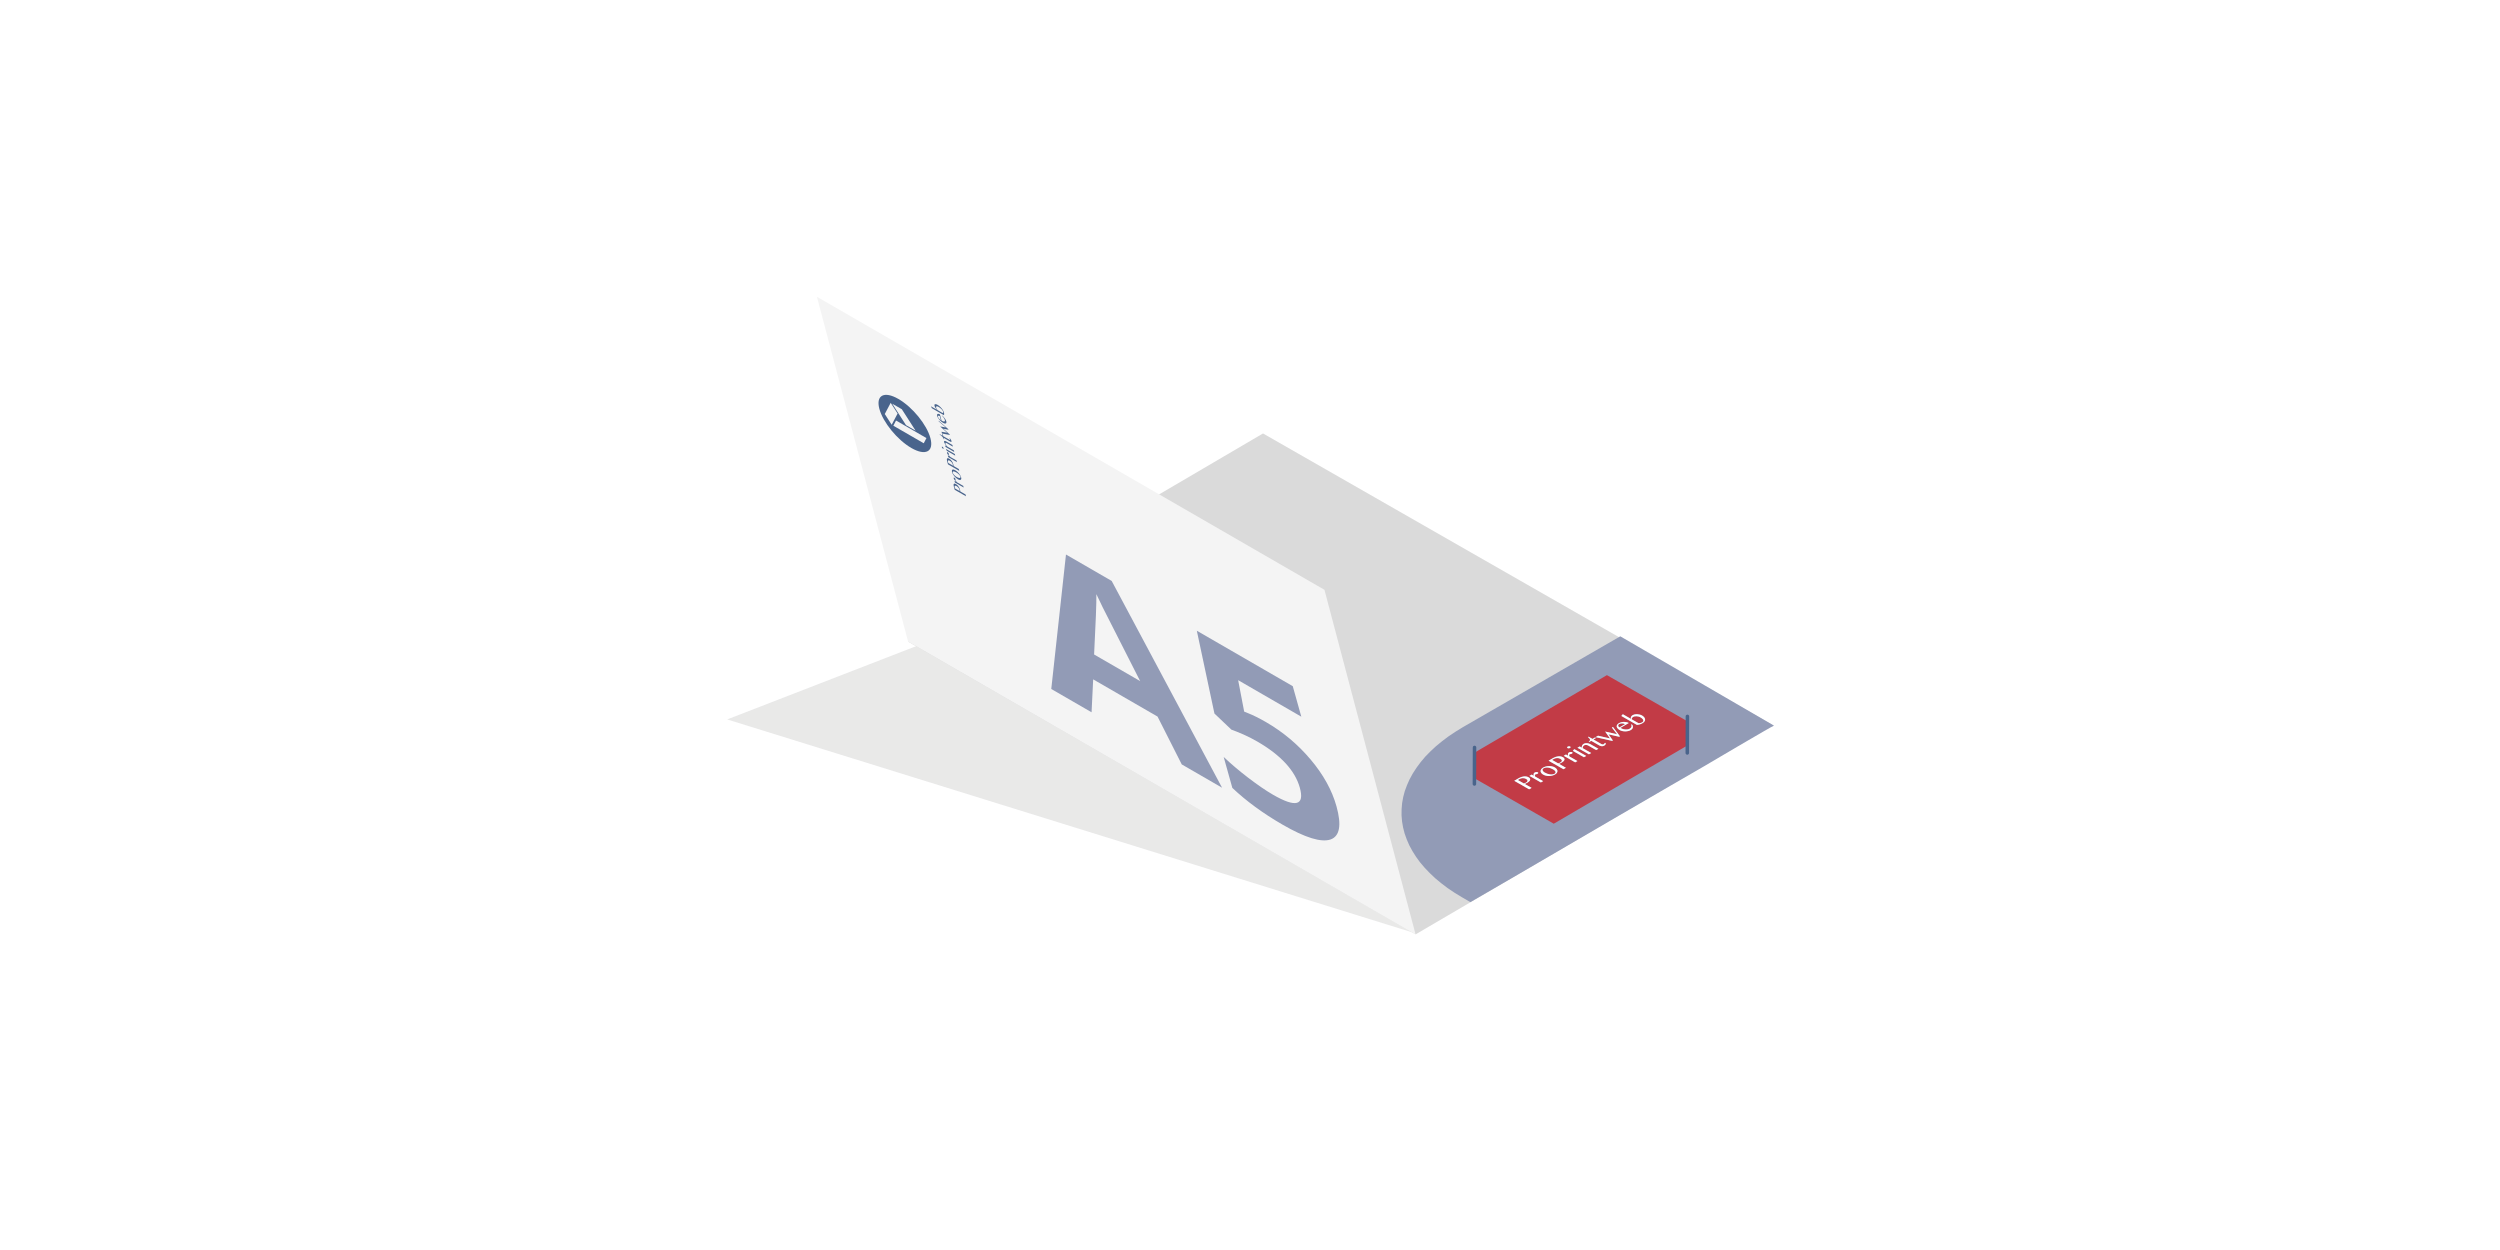 <?xml version="1.0" encoding="UTF-8"?>
<svg id="off" xmlns="http://www.w3.org/2000/svg" xmlns:xlink="http://www.w3.org/1999/xlink" viewBox="0 0 283.465 141.732">
  <defs>
    <style>
      .cls-1, .cls-2 {
        fill: none;
      }

      .cls-3 {
        clip-path: url(#clippath);
      }

      .cls-4 {
        fill: #f4f4f4;
      }

      .cls-5 {
        fill: #fff;
      }

      .cls-6 {
        fill: #929bb6;
      }

      .cls-7 {
        fill: #c23b46;
      }

      .cls-8 {
        fill: #c7c7c6;
      }

      .cls-9 {
        fill: #dadada;
      }

      .cls-10 {
        fill: #49648c;
      }

      .cls-2 {
        stroke: #49648b;
        stroke-linecap: round;
        stroke-miterlimit: 10;
        stroke-width: .4px;
      }

      .cls-11 {
        filter: url(#AI_DesenfoqueGaussiano_4);
        opacity: .4;
      }

      .cls-12 {
        isolation: isolate;
      }
    </style>
    <filter id="AI_DesenfoqueGaussiano_4">
      <feGaussianBlur stdDeviation="4"/>
    </filter>
    <clipPath id="clippath">
      <polygon class="cls-1" points="176.177 93.401 164.677 86.812 182.202 76.55 193.701 83.139 176.177 93.401"/>
    </clipPath>
  </defs>
  <g>
    <g class="cls-11">
      <polygon class="cls-8" points="160.606 105.865 111.213 70.421 82.452 81.573 160.606 105.865"/>
    </g>
    <g>
      <polyline class="cls-9" points="143.208 49.148 102.962 72.748 160.517 105.94 201.012 82.224 143.208 49.148"/>
      <g>
        <path class="cls-4" d="M150.175,66.877l-57.547-33.225,10.335,39.084,57.547,33.225-10.335-39.084"/>
        <g>
          <path class="cls-10" d="M101.293,48.27l.305-.589,3.447,1.99-.305,.589-3.447-1.99m-.189-.109l-.782-1.217,.671-1.271,.782,1.217-.671,1.271m1.624,.043l-1.561-2.431,1.087,.628,1.561,2.431-1.087-.628m-.861-2.968c-1.601-.924-2.57-.43-2.164,1.107s2.034,3.531,3.635,4.455c1.597,.922,2.567,.428,2.16-1.109s-2.034-3.531-3.631-4.453"/>
          <path class="cls-10" d="M108.284,55.378l-.039-.149c-.01-.036-.012-.068-.006-.096l.034-.054,.075-.006c.03,.005,.066,.02,.111,.046l.107,.077,.099,.097,.079,.116c.02,.039,.038,.083,.05,.127l.015,.079v.065s-.523-.303-.523-.303m.101-.488c-.057-.033-.107-.052-.145-.053-.04-.004-.069,.006-.087,.033-.023,.02-.033,.058-.033,.104-.004,.047,.004,.101,.022,.166l.104,.392,1.284,.741-.055-.207-.593-.342-.005-.043-.008-.054-.014-.067-.018-.069c-.012-.047-.03-.1-.057-.156-.029-.059-.059-.114-.099-.168-.037-.055-.082-.106-.131-.155-.051-.048-.103-.087-.163-.122"/>
          <polyline class="cls-10" points="108.215 54.162 108.173 54.147 108.144 54.157 108.13 54.189 108.138 54.243 108.172 54.324 108.236 54.423 108.322 54.527 108.413 54.629 108.228 54.522 108.277 54.711 109.266 55.282 109.217 55.093 108.53 54.697 108.46 54.625 108.4 54.557 108.36 54.504 108.338 54.457 108.335 54.422 108.343 54.401 108.348 54.374 108.342 54.327 108.295 54.232 108.215 54.162"/>
          <path class="cls-10" d="M108.461,54.073c-.049-.028-.096-.062-.144-.099-.049-.041-.092-.081-.131-.122l-.097-.123-.054-.108c-.016-.062-.016-.107,0-.132,.015-.028,.044-.039,.082-.042,.039,0,.09,.015,.147,.036,.061,.026,.125,.06,.196,.101,.049,.028,.099,.06,.148,.101,.048,.037,.091,.077,.13,.118l.1,.126c.028,.044,.047,.083,.057,.119,.014,.054,.011,.089-.005,.114-.015,.028-.044,.039-.082,.042-.042-.003-.089-.012-.15-.034-.06-.023-.126-.055-.198-.096m-.16-.762c-.068-.039-.125-.06-.179-.073-.054-.009-.093-.002-.127,.016-.033,.021-.053,.052-.06,.101-.01,.046-.004,.105,.015,.178s.049,.148,.095,.227c.043,.077,.094,.149,.151,.219,.062,.075,.127,.141,.198,.203,.071,.062,.143,.116,.214,.158s.132,.064,.186,.073c.054,.009,.098,.007,.131-.014,.034-.017,.058-.046,.068-.093s.003-.109-.016-.181-.052-.147-.094-.223c-.046-.079-.098-.152-.159-.227-.061-.072-.127-.141-.201-.205-.07-.059-.145-.115-.221-.158"/>
          <path class="cls-10" d="M107.522,52.496l-.038-.145c-.011-.04-.013-.072-.006-.096l.034-.054,.075-.006c.03,.005,.066,.02,.111,.046l.106,.073,.1,.101,.079,.116c.02,.039,.038,.083,.05,.127l.014,.075v.065s-.523-.303-.523-.303m.101-.488c-.057-.033-.106-.049-.145-.053-.039,0-.068,.01-.087,.033-.022,.024-.033,.058-.032,.107-.004,.043,.004,.101,.022,.166l.103,.388,1.284,.741-.055-.207-.593-.342-.004-.039-.009-.057-.014-.067-.017-.065c-.013-.051-.031-.104-.058-.16-.028-.056-.058-.11-.099-.168-.036-.052-.082-.106-.13-.152-.052-.052-.104-.091-.164-.126"/>
          <polyline class="cls-10" points="107.454 51.283 107.412 51.268 107.382 51.275 107.368 51.307 107.375 51.36 107.411 51.445 107.474 51.54 107.559 51.645 107.651 51.75 107.466 51.643 107.515 51.828 108.504 52.399 108.455 52.214 107.768 51.818 107.697 51.743 107.638 51.675 107.598 51.621 107.577 51.578 107.574 51.543 107.58 51.519 107.587 51.495 107.581 51.448 107.533 51.35 107.454 51.283"/>
          <path class="cls-10" d="M108.261,51.478l-1.008-.582,.014,.054,.092,.167,.951,.549-.05-.189m-1.401-.821l-.035-.011-.024,.004-.013,.023,.003,.036,.019,.048,.031,.046,.037,.043,.04,.029,.036,.015,.027-.006,.01-.022-.004-.039-.018-.044-.028-.047-.04-.041-.041-.033"/>
          <path class="cls-10" d="M107.99,50.456l-.71-.41c-.042-.024-.078-.042-.112-.049l-.081-.004-.044,.039,.002,.081c.016,.062,.049,.136,.099,.217s.115,.168,.198,.265l-.181-.105,.05,.189,.989,.571-.05-.189-.732-.423-.078-.1-.064-.095-.045-.084-.029-.072c-.012-.044-.006-.071,.02-.08,.027-.006,.073,.008,.14,.047l.676,.39-.05-.189"/>
          <path class="cls-10" d="M107.671,49.66l-.019,.026,.05,.069,.03,.067,.003,.036-.014,.02-.028,.002-.04-.017-.695-.401-.056-.21-.083-.048,.056,.21-.336-.194,.014,.054c.052,.039,.104,.078,.148,.113,.048,.037,.094,.079,.134,.121l.101,.129c.028,.047,.051,.097,.065,.148l.049,.028-.043-.163,.695,.401,.092,.044,.063,.009,.034-.03-.007-.075c-.016-.062-.041-.119-.079-.178-.037-.055-.083-.11-.135-.161"/>
          <polyline class="cls-10" points="106.423 47.698 106.447 47.789 107.238 48.47 106.596 48.351 107.396 49.068 106.755 48.953 106.808 49.156 107.699 49.316 107.683 49.258 106.963 48.615 107.542 48.725 107.525 48.66 106.423 47.698"/>
          <path class="cls-10" d="M106.678,47.646l-.112-.086-.096-.099-.071-.099-.045-.096-.002-.081,.032-.049,.07-.003,.101,.043,.125,.471m.131-.545l-.012,.039,.102,.096,.1,.126c.03,.042,.055,.087,.08,.132,.025,.045,.043,.089,.054,.133,.012,.047,.009,.082-.002,.112-.012,.027-.033,.046-.067,.051-.034,.005-.076,.002-.129-.016-.052-.015-.11-.042-.178-.081l-.187-.707c-.057-.033-.107-.052-.151-.063-.043-.007-.081-.004-.109,.011-.028,.014-.046,.044-.055,.082-.009,.038-.005,.089,.011,.151,.019,.073,.047,.141,.092,.216,.042,.073,.092,.142,.153,.214,.06,.068,.128,.132,.199,.195,.074,.061,.152,.115,.231,.161,.064,.037,.125,.06,.175,.071,.05,.007,.094,.005,.124-.014,.035-.014,.055-.045,.064-.086,.011-.043,.006-.098-.01-.159-.013-.051-.033-.102-.065-.16-.036-.064-.07-.12-.115-.18-.045-.06-.092-.118-.145-.173s-.105-.107-.161-.148"/>
          <path class="cls-10" d="M106.323,46.51l-.061-.072-.052-.076-.044-.081-.025-.07c-.011-.04-.013-.072-.002-.094l.052-.047c.023-.008,.056-.004,.098,.007,.038,.009,.081,.028,.13,.057,.064,.037,.126,.079,.183,.124,.06,.047,.111,.091,.159,.141,.044,.047,.083,.097,.116,.147,.032,.049,.054,.096,.066,.139l.008,.066-.008,.041-.022,.028-.023,.02-.574-.331m-.02-.608c-.06-.035-.115-.06-.162-.069-.048-.012-.087-.013-.12-.004s-.053,.031-.063,.065c-.01,.034-.008,.078,.006,.133l.04,.103,.069,.117,.085,.117,.096,.107-.691-.399,.014,.054,.092,.167,1.34,.774c.029-.023,.045-.06,.046-.114,.003-.051-.007-.112-.025-.181-.013-.051-.033-.102-.056-.152-.028-.056-.057-.107-.094-.162s-.077-.109-.119-.161c-.046-.054-.091-.102-.142-.15-.048-.049-.102-.096-.154-.135-.053-.043-.107-.077-.163-.11"/>
        </g>
        <g>
          <path class="cls-6" d="M129.278,77.228l-5.222-3.018c.185-3.603,.274-5.893,.257-6.843,.17,.369,.41,.874,.718,1.498,.332,.654,1.743,3.444,4.247,8.363m-10.079,.894l4.569,2.641,.182-3.733,7.299,4.219,2.745,5.425,4.569,2.641-12.514-23.445-5.182-2.995-1.668,15.247"/>
          <path class="cls-6" d="M138.746,85.822l.984,3.515c1.556,1.473,3.457,2.874,5.692,4.166,2.571,1.486,4.384,2.041,5.445,1.682,1.04-.37,1.27-1.623,.669-3.77-.51-1.824-1.483-3.58-2.922-5.288-1.44-1.708-3.131-3.132-5.07-4.252-.811-.469-1.482-.793-2.004-.999l-.468-.191-.682-3.563,7.16,4.139-.968-3.458-10.879-6.288,1.997,9.388,1.921,1.827c.349,.122,.797,.302,1.344,.538,.567,.248,1.09,.519,1.585,.805,2.67,1.543,4.286,3.29,4.829,5.228,.569,2.033-.449,2.304-3.04,.806-.851-.492-1.798-1.151-2.831-1.939-1.013-.777-1.949-1.572-2.762-2.345"/>
        </g>
      </g>
      <path class="cls-6" d="M201.149,82.275c-.133,0-7.973,4.633-7.973,4.633,0,0-6.672,3.854-10.186,5.909-8.271,4.848-16.269,9.473-16.269,9.473l-.986-.572-.812-.497-.779-.522-.721-.547-.68-.564-.622-.588-.58-.605-.522-.613-.464-.638-.406-.646-.356-.655-.29-.671-.24-.671-.174-.688-.116-.68-.058-.696,.008-.688,.058-.688,.124-.688,.182-.68,.249-.671,.298-.671,.365-.663,.414-.638,.472-.638,.522-.622,.588-.597,.63-.588,.688-.564,.729-.547,.779-.522,.82-.506,17.877-10.318,17.429,10.128Z"/>
    </g>
  </g>
  <g>
    <g class="cls-12">
      <g class="cls-3">
        <g>
          <path class="cls-7" d="M185.172,81.291l-.077,.057-.052,.071-.027,.073v.069s.755,.432,.755,.432l.102-.002,.105-.012,.109-.027c.039-.014,.074-.031,.108-.051,.059-.035,.101-.076,.118-.118,.021-.045,.02-.094,.005-.143-.018-.051-.05-.102-.107-.155-.05-.053-.121-.102-.206-.15-.064-.037-.131-.067-.209-.087-.078-.02-.152-.034-.226-.036-.074-.006-.148,0-.218,.013-.07,.012-.13,.035-.182,.066m-10.17,5.836c-.045,.027-.077,.057-.09,.094-.014,.037-.017,.08-.002,.12,.015,.045,.04,.088,.079,.13,.039,.047,.093,.085,.16,.124,.092,.053,.191,.097,.294,.136,.102,.034,.201,.059,.303,.073,.099,.012,.194,.014,.285,.001,.088-.01,.168-.037,.238-.078,.049-.029,.084-.061,.097-.102,.017-.039,.02-.082,.006-.122-.015-.045-.04-.088-.083-.132s-.096-.083-.16-.12c-.096-.055-.191-.101-.29-.138-.095-.039-.194-.063-.293-.079-.095-.014-.194-.014-.281,0-.091,.012-.182,.045-.263,.092m8.579-5.024c-.038,.023-.066,.047-.083,.078-.017,.031-.024,.063-.02,.098,0,.033,.015,.069,.04,.104,.022,.033,.057,.065,.103,.096l.639-.37c-.05-.028-.106-.049-.163-.065-.06-.014-.12-.02-.183-.02-.06-.002-.12,.004-.179,.019-.056,.012-.105,.033-.154,.061m-11.284,6.222l-.199,.117,.687,.394c.039-.014,.081-.027,.126-.045,.042-.016,.084-.037,.119-.057,.063-.037,.108-.072,.136-.108,.021-.037,.034-.073,.034-.11-.004-.035-.015-.069-.043-.102-.029-.033-.068-.063-.114-.089-.057-.032-.12-.057-.184-.073-.067-.014-.13-.022-.197-.02-.063,0-.13,.01-.193,.027-.063,.016-.123,.039-.172,.068m3.891-2.279l-.199,.117,.687,.394c.039-.014,.081-.027,.126-.045,.042-.016,.084-.037,.119-.057,.063-.037,.108-.072,.132-.106,.024-.039,.038-.075,.037-.112-.004-.035-.015-.069-.043-.102-.029-.033-.068-.063-.114-.089-.057-.032-.12-.057-.184-.073-.067-.014-.13-.022-.197-.02-.067,.002-.13,.01-.193,.027-.063,.016-.123,.039-.172,.068m6.7-3.62l.79,1.06-.087,.051-1.207-.279,.49,.698-.08,.047-1.877-.424,.276-.162,1.355,.307-.548-.779,1.355,.307-.59-.755,.122-.072m-8.974,5.538c-.011-.035-.022-.069-.026-.104l.002-.104,.038-.092,.077-.069,.095-.039,.091-.017,.095,.002,.074,.026c.043,.024,.06,.051,.057,.077-.003,.026-.031,.055-.076,.082l-.077,.037-.067,.014-.063,.012-.063,.025-.035,.041-.01,.055,.015,.065,.029,.077,.9,.516-.255,.149-1.3-.745,.255-.149,.244,.14m2.401-.154c-.098,.057-.203,.102-.319,.129-.119,.029-.239,.045-.358,.046-.12,0-.239-.012-.349-.038-.116-.026-.219-.065-.311-.118-.096-.055-.17-.118-.217-.185-.054-.067-.079-.138-.083-.21,0-.069,.023-.141,.071-.21,.041-.069,.114-.133,.212-.19s.206-.1,.322-.131c.116-.027,.232-.045,.351-.046,.116-.002,.232,.008,.342,.034,.113,.024,.215,.063,.304,.113,.096,.055,.174,.12,.224,.189,.054,.067,.083,.14,.087,.212s-.016,.145-.057,.214c-.048,.069-.122,.133-.219,.19m1.487-2.123c-.011-.035-.018-.071-.022-.106l.002-.104,.034-.09,.08-.071,.091-.037,.095-.019,.092,.004,.078,.024c.043,.024,.06,.051,.057,.077-.007,.029-.031,.055-.076,.082l-.077,.037-.067,.014-.063,.012-.063,.025-.035,.041-.01,.055,.011,.067,.029,.077,.9,.516-.252,.147-1.3-.745,.252-.147,.244,.14m1.796,.171l-1.254-.719,.104-.147,.077-.045,1.329,.761-.255,.149m-.245-1.088c-.012-.096,.001-.181,.043-.255,.041-.073,.1-.137,.188-.188,.045-.027,.098-.045,.158-.055s.123-.015,.186-.011c.067,.002,.13,.014,.194,.03,.067,.018,.127,.04,.18,.071l.935,.536-.255,.149-.889-.51c-.089-.051-.173-.075-.254-.077-.084-.004-.155,.013-.214,.047l-.07,.057-.059,.076-.031,.088-.013,.098,.964,.552-.255,.149-1.3-.745,.255-.149,.237,.136m5.559-1.995c-.087,.051-.182,.09-.294,.115-.105,.025-.218,.037-.334,.039-.113,0-.225-.012-.331-.036-.109-.022-.208-.063-.293-.111-.106-.061-.188-.124-.245-.193-.061-.067-.093-.134-.105-.206-.008-.069,.009-.137,.05-.202,.038-.067,.107-.129,.202-.184,.084-.049,.178-.084,.277-.109,.098-.025,.2-.035,.302-.037,.099,0,.197,.012,.289,.032,.095,.022,.18,.055,.251,.095l-.954,.558c.089,.051,.177,.089,.272,.12,.102,.03,.194,.051,.289,.056,.092,.008,.183,.004,.271-.011,.084-.016,.161-.041,.228-.08,.056-.033,.098-.069,.132-.11,.031-.039,.055-.082,.065-.12,.014-.041,.013-.082,.006-.122-.011-.039-.029-.073-.058-.102l.105-.025c.05,.049,.082,.104,.1,.159,.018,.059,.019,.116,.009,.171-.01,.059-.037,.112-.075,.167-.038,.051-.094,.096-.16,.135m-11.531,6.724l-1.686-.966,.527-.309c.084-.049,.178-.092,.273-.123,.098-.033,.196-.053,.291-.064,.098-.008,.193-.007,.285,.01,.095,.014,.176,.044,.254,.089,.074,.043,.128,.089,.153,.14s.033,.104,.016,.155c-.01,.051-.041,.102-.09,.151-.049,.049-.104,.094-.171,.133l-.094,.051-.098,.049-.094,.043-.07,.029,.783,.449-.279,.164m3.891-2.279l-1.686-.966,.527-.309c.084-.049,.178-.092,.273-.123,.098-.033,.196-.053,.291-.064,.098-.008,.193-.007,.285,.01,.092,.016,.176,.044,.254,.089,.074,.043,.128,.089,.153,.14,.025,.051,.033,.104,.016,.155-.013,.053-.041,.102-.09,.151-.049,.049-.104,.094-.171,.133l-.094,.051-.101,.051-.091,.041-.07,.029,.783,.449-.279,.164m2.931-3.096l-.067-.039c.07-.041,.119-.082,.136-.125,.021-.041,.024-.084,.009-.128-.015-.041-.043-.085-.086-.13-.043-.041-.089-.087-.142-.13l.073-.043,.443,.254,.286-.168,.11,.063-.286,.168,.914,.524,.064,.024,.074,.01,.074-.01,.067-.027,.056-.057,.013-.065,.105-.012c.025,.055,.026,.108,.005,.161-.02,.053-.076,.102-.16,.151-.042,.025-.087,.043-.133,.053l-.137,.01c-.049-.004-.099-.012-.141-.028-.049-.016-.095-.034-.141-.061l-.914-.524-.22,.129m-2.187,.681l-.067,.027-.077,.012-.07-.004-.06-.022-.043-.037-.008-.041,.021-.045,.045-.039,.067-.027,.074-.01,.07,.004,.067,.022,.036,.037,.008,.041-.017,.043-.045,.039m8.233-2.814c-.094,.055-.196,.102-.304,.137-.109,.035-.221,.056-.34,.064l-1.764-1.011,.107-.149,.073-.043,.907,.52c-.014-.033-.018-.067-.022-.106,.003-.039,.013-.077,.027-.114s.038-.071,.066-.108c.028-.033,.063-.061,.101-.084,.073-.043,.161-.074,.252-.094,.095-.019,.19-.025,.285-.023,.099,.004,.197,.02,.293,.042,.095,.026,.184,.061,.265,.107,.071,.041,.131,.087,.178,.134,.05,.049,.086,.098,.114,.146,.025,.051,.04,.104,.044,.155,.004,.055-.006,.106-.023,.157-.021,.049-.052,.096-.093,.145-.042,.045-.097,.086-.164,.125m-4.049-5.444l-15.041,8.807-.017,2.868,9.033,5.176,15.144-8.868,.012-2.752-9.131-5.232"/>
          <path class="cls-5" d="M173.031,88.733c-.035,.02-.077,.041-.119,.057-.046,.018-.088,.031-.126,.045l-.687-.394,.199-.117c.049-.029,.108-.051,.172-.068,.063-.016,.13-.027,.193-.027,.067-.002,.13,.006,.197,.02,.064,.016,.127,.04,.184,.073,.046,.026,.085,.057,.114,.089,.029,.033,.04,.067,.043,.102,0,.037-.013,.073-.034,.11-.028,.037-.073,.071-.136,.108m-.808-.508l-.527,.309,1.686,.966,.279-.164-.783-.449,.07-.029,.094-.043,.098-.049,.094-.051c.066-.039,.122-.084,.171-.133,.049-.049,.08-.1,.09-.151,.017-.051,.009-.104-.016-.155s-.079-.098-.153-.14c-.078-.045-.159-.075-.254-.089-.092-.016-.187-.018-.285-.01-.095,.01-.193,.031-.291,.064-.095,.031-.189,.074-.273,.123"/>
          <path class="cls-5" d="M174.006,87.596l-.077,.069-.038,.092-.002,.104c.004,.035,.015,.069,.026,.104l-.244-.14-.255,.149,1.3,.745,.255-.149-.9-.516-.029-.077-.015-.065,.01-.055,.035-.041,.063-.025,.063-.012,.067-.014,.077-.037c.045-.027,.073-.055,.076-.082,.003-.026-.015-.053-.057-.077l-.074-.026-.095-.002-.091,.017-.095,.039"/>
          <path class="cls-5" d="M176.269,87.728c-.07,.041-.15,.068-.238,.078-.091,.012-.186,.011-.285-.001-.102-.014-.201-.038-.303-.073-.102-.038-.202-.083-.294-.136-.067-.039-.121-.077-.16-.124-.039-.043-.064-.085-.079-.13-.015-.041-.012-.084,.002-.12,.014-.037,.045-.067,.09-.094,.08-.047,.171-.08,.263-.092,.088-.014,.186-.015,.281,0,.099,.016,.197,.04,.293,.079,.099,.036,.195,.083,.29,.138,.064,.037,.117,.075,.16,.12s.068,.087,.083,.132c.015,.041,.012,.084-.006,.122-.014,.041-.048,.073-.097,.102m-1.307-.692c-.098,.057-.171,.121-.212,.19-.048,.069-.072,.141-.071,.21,.004,.071,.03,.143,.083,.21,.047,.067,.121,.13,.217,.185,.092,.053,.195,.091,.311,.118,.109,.026,.229,.038,.349,.038,.12,0,.239-.017,.358-.046,.116-.027,.221-.072,.319-.129s.171-.121,.219-.19c.041-.069,.062-.143,.057-.214s-.033-.145-.087-.212c-.05-.069-.128-.134-.224-.189-.089-.051-.191-.089-.304-.113-.109-.026-.226-.036-.342-.034-.12,0-.235,.019-.351,.046-.116,.031-.224,.074-.322,.131"/>
          <path class="cls-5" d="M176.922,86.455c-.035,.02-.077,.041-.119,.057-.046,.018-.088,.031-.126,.045l-.687-.394,.199-.117c.049-.029,.108-.051,.172-.068,.063-.016,.126-.025,.193-.027,.067-.002,.13,.006,.197,.02,.064,.016,.127,.04,.184,.073,.046,.026,.085,.057,.114,.089,.029,.033,.04,.067,.043,.102,0,.037-.013,.073-.037,.112-.024,.035-.07,.069-.132,.106m-.808-.508l-.527,.309,1.686,.966,.279-.164-.783-.449,.07-.029,.091-.041,.101-.051,.094-.051c.066-.039,.122-.084,.171-.133,.049-.049,.076-.098,.09-.151,.017-.051,.009-.104-.016-.155-.025-.051-.079-.098-.153-.14-.078-.045-.163-.073-.254-.089-.092-.016-.187-.018-.285-.01-.095,.01-.193,.031-.291,.064-.095,.031-.189,.074-.273,.123"/>
          <path class="cls-5" d="M177.897,85.317l-.08,.071-.034,.09-.002,.104c.004,.035,.011,.071,.022,.106l-.244-.14-.252,.147,1.3,.745,.252-.147-.9-.516-.029-.077-.011-.067,.01-.055,.035-.041,.063-.025,.063-.012,.067-.014,.077-.037c.045-.027,.07-.053,.076-.082,.003-.026-.015-.053-.057-.077l-.078-.024-.092-.004-.095,.019-.091,.037"/>
          <path class="cls-5" d="M178.526,84.949l-.077,.045-.104,.147,1.254,.719,.255-.149-1.329-.761m-.767-.29l-.045,.039-.021,.045,.008,.041,.043,.037,.06,.022,.07,.004,.077-.012,.067-.027,.045-.039,.017-.043-.008-.041-.036-.037-.067-.022-.07-.004-.074,.01-.067,.027"/>
          <path class="cls-5" d="M179.584,84.329c-.087,.051-.146,.114-.188,.188-.041,.073-.054,.159-.043,.255l-.237-.136-.255,.149,1.3,.745,.255-.149-.964-.552,.013-.098,.031-.088,.059-.076,.07-.057c.059-.035,.13-.051,.214-.047,.081,.002,.166,.026,.254,.077l.889,.51,.255-.149-.935-.536c-.053-.03-.113-.053-.18-.071-.064-.016-.127-.028-.194-.03-.063-.004-.127,0-.186,.011s-.112,.029-.158,.055"/>
          <path class="cls-5" d="M180.127,83.532l-.073,.043c.053,.043,.1,.089,.142,.13,.043,.045,.071,.09,.086,.13,.015,.045,.012,.088-.009,.128-.017,.043-.066,.084-.136,.125l.067,.039,.22-.129,.914,.524c.046,.026,.092,.045,.141,.061,.042,.016,.092,.024,.141,.028l.137-.01c.046-.01,.091-.029,.133-.053,.084-.049,.14-.098,.16-.151,.02-.053,.02-.106-.005-.161l-.105,.012-.013,.065-.056,.057-.067,.027-.074,.01-.074-.01-.064-.024-.914-.524,.286-.168-.11-.063-.286,.168-.443-.254"/>
          <polyline class="cls-5" points="182.889 82.427 182.767 82.499 183.356 83.253 182.002 82.947 182.549 83.726 181.195 83.419 180.919 83.581 182.796 84.005 182.876 83.957 182.385 83.26 183.592 83.538 183.679 83.487 182.889 82.427"/>
          <path class="cls-5" d="M184.261,82.108l-.639,.37c-.046-.03-.082-.063-.103-.096-.025-.035-.04-.071-.04-.104-.004-.035,.003-.067,.02-.098,.017-.031,.045-.055,.083-.078,.049-.029,.098-.049,.154-.061,.06-.014,.119-.021,.179-.019,.063,0,.123,.006,.183,.02,.056,.016,.113,.036,.163,.065m-.698-.109c-.094,.055-.164,.117-.202,.184-.041,.065-.058,.133-.05,.202,.011,.071,.044,.138,.105,.206,.057,.069,.139,.132,.245,.193,.085,.049,.184,.089,.293,.111,.106,.024,.219,.036,.331,.036,.116-.002,.228-.015,.334-.039,.112-.025,.207-.064,.294-.115,.066-.039,.122-.084,.16-.135,.038-.055,.066-.108,.075-.167,.01-.055,.009-.112-.009-.171-.018-.055-.051-.11-.1-.159l-.105,.025c.028,.028,.047,.063,.058,.102,.008,.041,.008,.081-.006,.122-.01,.039-.034,.082-.065,.12-.035,.041-.076,.078-.132,.11-.066,.039-.143,.063-.228,.08-.088,.014-.179,.019-.271,.011-.095-.006-.187-.026-.289-.056-.095-.03-.184-.069-.272-.12l.954-.558c-.071-.041-.156-.073-.251-.095-.092-.02-.19-.032-.289-.032-.102,.002-.204,.013-.302,.037-.098,.025-.193,.06-.277,.109"/>
          <path class="cls-5" d="M186.196,81.902c-.035,.02-.07,.037-.108,.051l-.109,.027-.105,.012-.102,.002-.755-.432v-.069s.026-.073,.026-.073l.052-.071,.077-.057c.052-.031,.112-.053,.182-.066,.07-.012,.144-.019,.218-.013,.074,.002,.148,.016,.226,.036,.078,.02,.145,.051,.209,.087,.085,.049,.156,.097,.206,.15,.057,.053,.089,.104,.107,.155,.015,.049,.015,.098-.005,.143-.017,.043-.059,.084-.118,.118m-2.175-.91l-.073,.043-.107,.149,1.764,1.011c.12-.008,.232-.029,.34-.064,.109-.035,.21-.082,.304-.137,.066-.039,.122-.08,.164-.125,.042-.049,.073-.096,.093-.145,.017-.051,.027-.102,.023-.157-.004-.051-.019-.104-.044-.155-.029-.049-.065-.098-.114-.146-.046-.047-.107-.094-.178-.134-.081-.047-.17-.081-.265-.107-.095-.022-.194-.038-.293-.042-.095-.002-.19,.004-.285,.023-.091,.021-.179,.051-.252,.094-.038,.023-.073,.051-.101,.084-.028,.037-.052,.071-.066,.108s-.024,.075-.027,.114c.004,.039,.008,.073,.022,.106l-.907-.52"/>
        </g>
      </g>
    </g>
    <g>
      <line class="cls-2" x1="191.33" y1="81.23" x2="191.315" y2="85.374"/>
      <line class="cls-2" x1="167.191" y1="84.751" x2="167.177" y2="88.894"/>
    </g>
  </g>
</svg>
